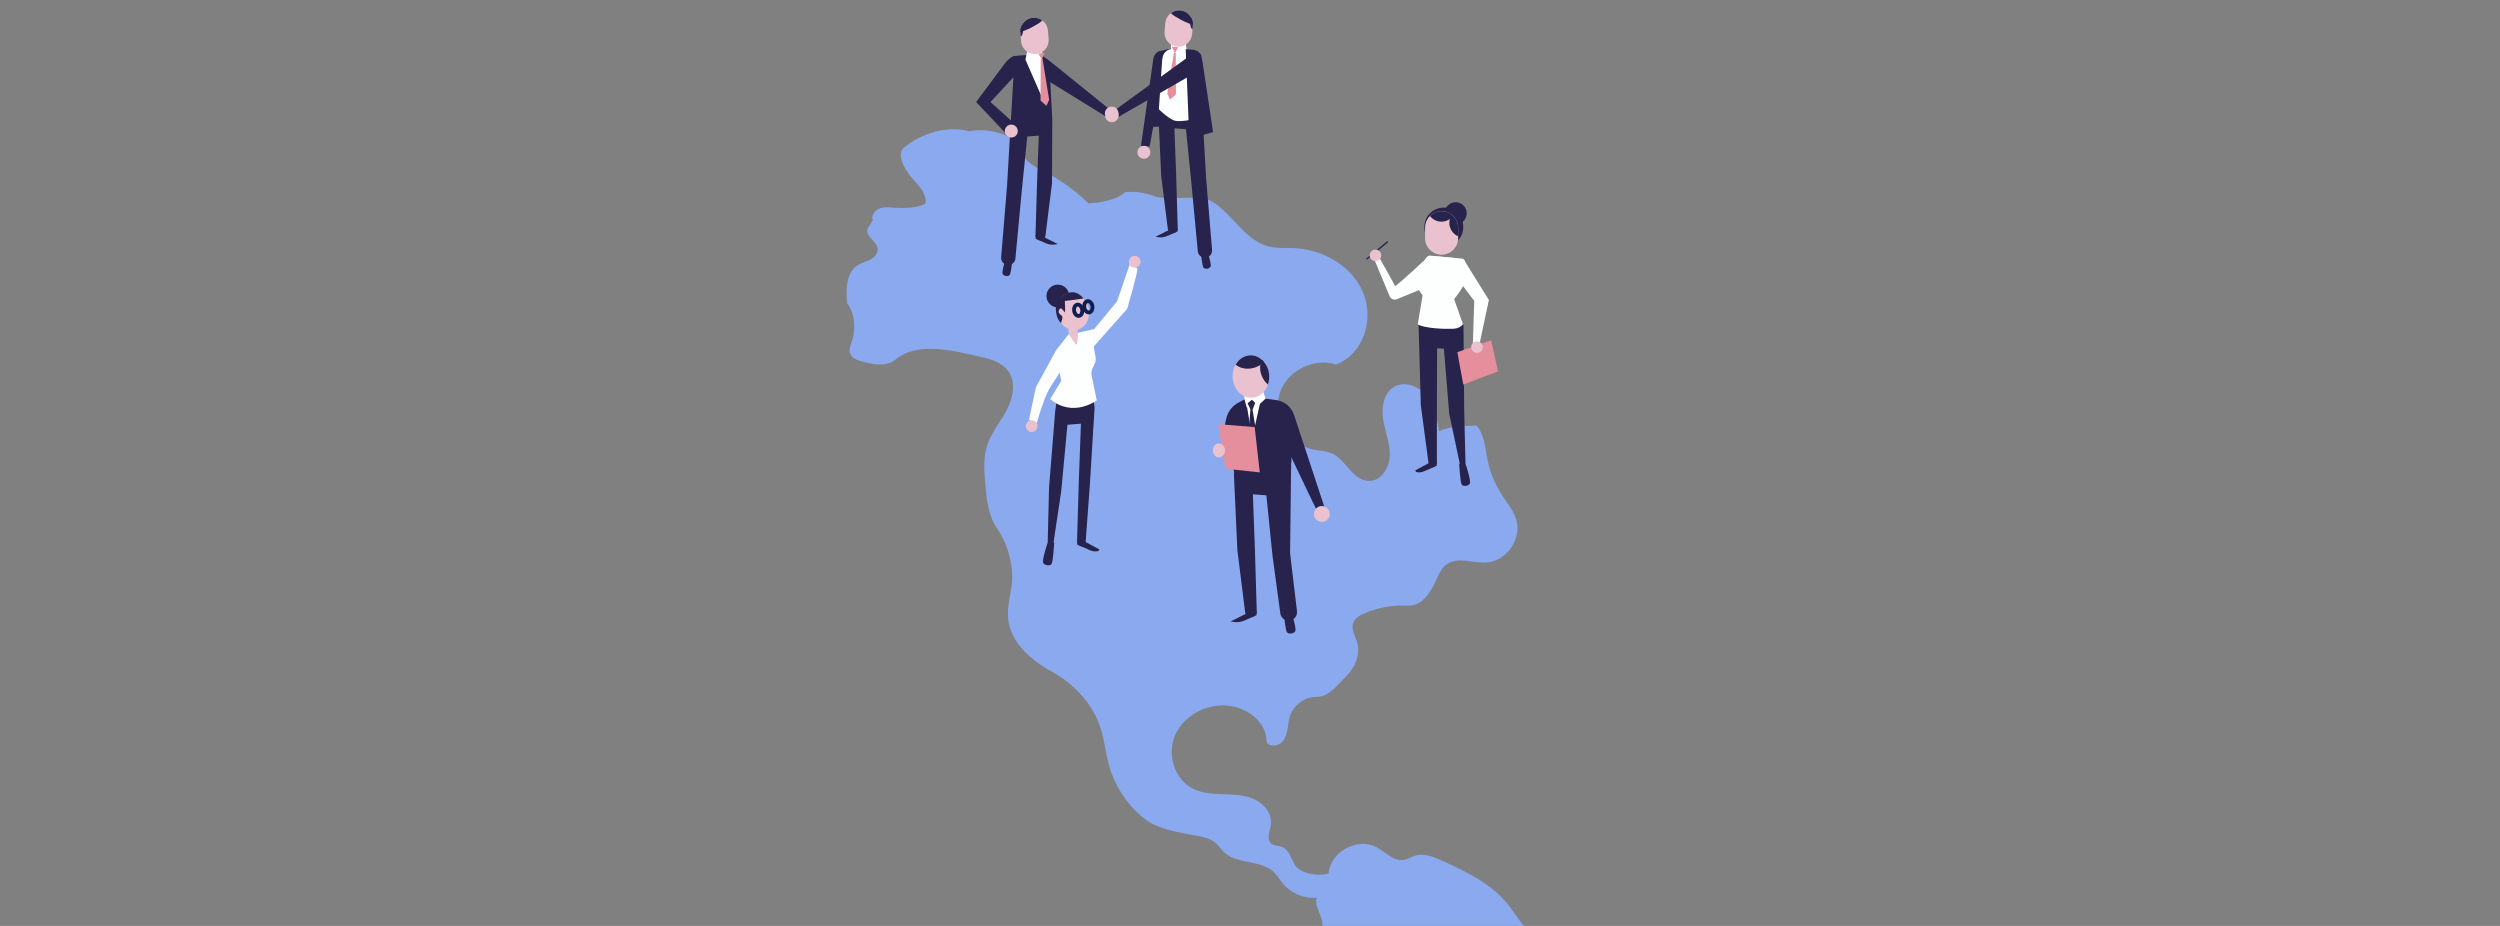 <?xml version="1.0" encoding="UTF-8" standalone="no"?>
<!DOCTYPE svg PUBLIC "-//W3C//DTD SVG 1.1//EN" "http://www.w3.org/Graphics/SVG/1.1/DTD/svg11.dtd">
<svg width="100%" height="100%" viewBox="0 0 162 60" version="1.1" xmlns="http://www.w3.org/2000/svg" xmlns:xlink="http://www.w3.org/1999/xlink" xml:space="preserve" xmlns:serif="http://www.serif.com/" style="fill-rule:evenodd;clip-rule:evenodd;stroke-miterlimit:10;">
    <rect x="0" y="0" width="162" height="60" fill="#808080" stroke="none"/>
    <g id="BACKGROUND">
    </g>
    <g transform="matrix(0.336,0,0,0.336,-1.492,-31.173)">
        <g id="OBJECTS">
            <g>
                <g transform="matrix(1,0,0,1,226.937,357.014)">
                    <path d="M0,-226.445C-1.762,-227.112 -3.679,-227.362 -5.553,-227.172C-7.205,-225.606 -10.293,-225.162 -12.563,-225.011C-14.899,-227.284 -17.717,-229.399 -20.623,-230.875C-22.564,-231.861 -24.832,-232.901 -25.431,-234.995C-26.388,-238.339 -32.111,-239.687 -35.504,-238.919C-39.807,-240.083 -44.718,-238.584 -48.173,-235.767C-49.699,-234.523 -47.982,-231.438 -46.666,-229.975C-45.348,-228.512 -43.712,-226.879 -44.02,-224.935C-45.612,-224.121 -47.773,-224.077 -49.56,-224.158C-50.61,-224.206 -51.689,-224.41 -52.694,-224.098C-53.698,-223.787 -54.572,-222.698 -54.185,-221.721C-54.875,-220.519 -55.706,-219.89 -54.904,-218.759C-54.28,-217.879 -53.22,-217.153 -53.228,-216.073C-53.234,-215.215 -53.957,-214.523 -54.725,-214.138C-55.492,-213.752 -56.354,-213.559 -57.079,-213.098C-59.346,-211.658 -59.366,-208.415 -59.125,-205.738C-57.66,-203.939 -57.43,-200.838 -58.135,-198.627C-58.404,-197.783 -58.837,-196.888 -58.535,-196.056C-58.188,-195.104 -57.067,-194.729 -56.086,-194.475C-53.99,-193.933 -51.524,-193.465 -49.856,-194.845C-45.459,-198.484 -38.634,-196.599 -33.066,-195.346C-31.143,-194.914 -29.12,-194.205 -27.996,-192.586C-26.498,-190.427 -27.137,-187.43 -28.371,-185.11C-29.604,-182.791 -31.373,-180.728 -32.154,-178.22C-32.887,-175.869 -32.682,-173.341 -32.471,-170.888C-32.21,-167.866 -31.893,-164.685 -30.142,-162.209C-28.306,-159.614 -27.148,-155.74 -27.295,-152.565C-27.413,-150.016 -28.312,-147.51 -28.078,-144.97C-27.654,-140.362 -23.673,-136.906 -19.612,-134.688C-15.362,-132.366 -11.698,-128.416 -10.233,-123.8C-9.498,-121.483 -9.278,-119.031 -8.63,-116.687C-7.509,-112.628 -5.072,-108.945 -1.775,-106.323C0.626,-104.414 4.568,-103.737 7.586,-103.188C9.152,-102.903 10.84,-102.676 12.021,-101.609C12.565,-101.116 12.958,-100.478 13.48,-99.961C16.002,-97.466 20.646,-98.491 23.198,-96.026C23.855,-95.389 24.308,-94.573 24.886,-93.864C26.443,-91.956 28.975,-90.89 31.428,-91.109C30.854,-89.236 33.1,-87.033 32.407,-85.202C31.848,-83.726 30.16,-83.077 28.999,-82.007C26.986,-80.149 26.673,-76.972 27.541,-74.374C28.409,-71.776 30.242,-69.629 32.076,-67.595C35.481,-63.819 39.575,-61.987 43.268,-58.491C46.689,-55.254 47.469,-50.013 46.717,-45.363C45.965,-40.713 43.927,-36.386 42.472,-31.906C39.752,-23.537 39.094,-14.341 41.694,-5.934C44.293,2.473 50.377,9.967 58.533,13.272C59.434,13.638 60.542,13.006 61.202,12.292C61.863,11.579 62.006,10.435 61.542,9.581C60.069,6.873 57.452,4.56 55.542,2.14C54.942,1.38 54.309,0.517 54.386,-0.448C54.473,-1.532 55.407,-2.316 56.095,-3.158C57.139,-4.437 57.704,-6.095 57.658,-7.744C57.616,-9.294 56.713,-10.811 56.766,-12.361C56.818,-13.911 57.656,-15.544 59.124,-16.043C59.793,-16.271 60.535,-16.25 61.181,-16.535C63.305,-17.472 62.967,-20.712 64.503,-22.452C65.216,-23.26 66.267,-23.662 67.237,-24.129C71.345,-26.105 74.724,-30.019 75.099,-34.561C75.399,-38.195 74.076,-42.607 76.838,-44.987C79.374,-47.173 83.276,-45.723 86.58,-46.258C87.924,-46.476 88.821,-47.728 89.45,-48.936C90.08,-50.143 90.152,-51.578 89.926,-52.92C89.647,-54.573 88.938,-56.188 89.095,-57.856C89.315,-60.203 91.151,-62.012 92.572,-63.893C94.25,-66.115 95.454,-68.695 96.079,-71.41C96.792,-74.512 94.808,-78.174 92.026,-79.721C89.245,-81.268 85.909,-81.312 82.727,-81.403C79.546,-81.494 76.175,-81.735 73.576,-83.571C71.195,-85.254 69.849,-88.007 67.967,-90.234C64.791,-93.988 60.174,-96.158 55.707,-98.216C54.021,-98.993 52.129,-99.785 50.366,-99.205C49.67,-98.977 49.044,-98.543 48.326,-98.405C46.353,-98.028 44.759,-99.892 42.991,-100.846C39.324,-102.826 34.057,-99.958 33.73,-95.804C31.834,-95.15 28.32,-95.714 27.244,-97.406C26.469,-98.625 26.159,-100.329 24.825,-100.884C24.113,-101.18 23.222,-101.069 22.644,-101.578C21.684,-102.424 22.43,-103.953 22.601,-105.221C22.875,-107.243 21.365,-109.166 19.523,-110.046C17.682,-110.926 15.572,-110.998 13.532,-111.064C11.492,-111.129 9.38,-111.222 7.555,-112.137C4.002,-113.917 2.546,-118.738 4.105,-122.394C5.664,-126.05 9.743,-128.306 13.715,-128.191C17.608,-128.079 21.718,-125.234 21.762,-121.339C21.773,-120.352 23.355,-120.241 24.213,-120.73C25.071,-121.219 25.519,-122.207 25.729,-123.172C25.939,-124.137 25.969,-125.141 26.264,-126.082C26.947,-128.264 29.157,-129.868 31.442,-129.843C33.827,-129.816 35.5,-132.195 37.193,-133.874C38.886,-135.555 39.899,-138.089 39.23,-140.378C38.869,-141.612 38.046,-142.859 38.458,-144.077C38.781,-145.031 39.761,-145.585 40.69,-145.975C43.263,-147.053 46.075,-147.557 48.862,-147.44C51.292,-147.338 52.54,-148.863 53.779,-150.955C54.674,-152.466 55.074,-154.376 56.5,-155.401C58.635,-156.935 61.587,-155.581 64.21,-155.757C68.038,-156.015 71.029,-160.312 69.941,-163.992C69.424,-165.742 68.2,-167.177 67.205,-168.707C65.833,-170.815 64.865,-173.183 64.366,-175.647C63.908,-177.911 63.777,-180.404 62.285,-182.168C59.951,-182.058 57.123,-182.126 55.046,-181.054C54.637,-183.43 54.183,-185.909 52.716,-187.823C51.249,-189.737 48.429,-190.846 46.352,-189.62C44.323,-188.422 43.883,-185.638 44.259,-183.312C44.634,-180.985 45.598,-178.734 45.535,-176.378C45.472,-174.022 43.835,-171.419 41.48,-171.483C40.252,-171.516 39.154,-172.265 38.291,-173.138C37.054,-174.387 36.075,-175.985 34.486,-176.735C33.268,-177.31 31.865,-177.299 30.551,-177.593C26.071,-178.598 22.998,-183.74 24.235,-188.162C25.473,-192.584 30.768,-195.384 35.12,-193.918C40.39,-195.851 42.536,-202.498 40.433,-207.702C38.33,-212.907 32.678,-216.138 27.07,-216.384C25.428,-216.457 23.756,-216.312 22.163,-216.715C17.662,-217.854 15.306,-222.802 11.389,-225.295C8.813,-226.935 2.857,-225.365 0,-226.445" style="fill:rgb(138,169,239);fill-rule:nonzero;"/>
                </g>
                <g transform="matrix(1,0,0,1,121.458,0.711)">
                    <g transform="matrix(-0.882,0.472,0.472,0.882,167.646,185.112)">
                        <path d="M1.165,-4.722C1.165,-4.722 2.701,-1.401 2.628,-0.92C2.553,-0.44 1.651,-0.068 1.165,-0.359C0.68,-0.65 0.111,-3.978 0.111,-3.978L1.165,-4.722Z" style="fill:rgb(39,35,76);fill-rule:nonzero;"/>
                    </g>
                    <g transform="matrix(1,0,0,1,157.951,182.375)">
                        <path d="M0,-33.511L-1.388,-27.651L-0.952,-12.157L0.535,-0.974C0.595,-0.503 0.375,-0.225 0.841,-0.135C1.539,0 2.179,-0.556 2.143,-1.267L2.146,-11.866L2.195,-23.148L3.502,-23.052L4.52,-10.559L6.581,-0.774L7.674,-0.525L7.409,-11.197L7.279,-27.603L5.62,-30.172L3.198,-30.691L0,-33.511Z" style="fill:rgb(39,35,76);fill-rule:nonzero;"/>
                    </g>
                    <g transform="matrix(1,0,0,1,158.496,182.933)">
                        <path d="M0,-1.524L-2.587,-0.141L-2.402,0.165C-1.682,0.301 -1.388,0.259 -0.716,-0.037L1.554,-1.039L1.598,-1.825L0,-1.524Z" style="fill:rgb(39,35,76);fill-rule:nonzero;"/>
                    </g>
                    <g transform="matrix(1,0,0,1,163.377,145.267)">
                        <path d="M0,-3.473L-4.222,-3.86L-2.958,0.387L0,-3.473Z" style="fill:rgb(234,193,206);fill-rule:nonzero;"/>
                    </g>
                    <g transform="matrix(1,0,0,1,165.186,135.857)">
                        <path d="M0,0.006C-0.002,2.081 -1.685,3.761 -3.76,3.76C-5.834,3.758 -7.515,2.075 -7.513,0.001C-7.512,-2.074 -5.828,-3.755 -3.754,-3.753C-1.68,-3.751 0.001,-2.068 0,0.006" style="fill:rgb(39,35,76);fill-rule:nonzero;"/>
                    </g>
                    <g transform="matrix(1,0,0,1,165.85,133.201)">
                        <path d="M0,0.003C0,1.184 -0.958,2.14 -2.139,2.139C-3.32,2.139 -4.276,1.181 -4.275,0C-4.274,-1.181 -3.316,-2.137 -2.136,-2.137C-0.955,-2.136 0.001,-1.178 0,0.003" style="fill:rgb(39,35,76);fill-rule:nonzero;"/>
                    </g>
                    <g transform="matrix(1,0,0,1,158.644,150.005)">
                        <path d="M0,-8.644C0,-8.644 -6.53,-2.527 -6.618,-2.791C-6.706,-3.056 -9.705,-8.348 -9.705,-8.348L-10.587,-7.819L-7.663,-0.815C-7.429,-0.256 -6.778,0 -6.227,-0.251L0.19,-2.905L0,-8.644Z" style="fill:rgb(253,254,254);fill-rule:nonzero;"/>
                    </g>
                    <g transform="matrix(1,0,0,1,161.009,141.187)">
                        <path d="M0,-8.396C-1.755,-8.397 -3.191,-6.962 -3.193,-5.208L-3.194,-3.193C-3.196,-1.438 -1.762,-0.001 -0.007,0C1.748,0.001 3.186,-1.433 3.187,-3.188L3.188,-5.203C3.189,-6.958 1.755,-8.395 0,-8.396" style="fill:rgb(234,193,206);fill-rule:nonzero;"/>
                    </g>
                    <g transform="matrix(1,0,0,1,161.009,137.634)">
                        <path d="M0,-4.843C1.755,-4.842 3.189,-3.405 3.188,-1.65L3.187,0C2.185,-0.435 1.482,-1.433 1.483,-2.595C1.483,-2.855 1.53,-3.101 1.596,-3.34C1.135,-3.015 0.576,-2.821 -0.029,-2.822C-0.934,-2.822 -1.729,-3.255 -2.246,-3.915C-1.668,-4.488 -0.874,-4.843 0,-4.843" style="fill:rgb(39,35,76);fill-rule:nonzero;"/>
                    </g>
                    <g transform="matrix(1,0,0,1,157.334,147.874)">
                        <path d="M0,1.166L-0.954,-0.24C-1.398,-0.895 -1.448,-1.741 -1.083,-2.443L-0.529,-3.508C0.303,-4.622 0.334,-6.318 1.31,-6.513L7.718,-5.931L7.919,-5.791C8.415,-5.445 8.734,-3.282 8.026,-1.127C7.663,-0.022 6.086,1.872 6.086,1.872L7.797,6.73C7.495,7.12 6.924,7.557 5.821,7.604C4.103,7.679 0.305,7.499 -0.926,6.745L0,1.166Z" style="fill:rgb(253,254,254);fill-rule:nonzero;"/>
                    </g>
                    <g transform="matrix(1,0,0,1,165.253,158.389)">
                        <path d="M0,-16.306L4.87,-8.467L3.106,-0.176L1.783,0L2.048,-8.29L-2.01,-13.671L0,-16.306Z" style="fill:rgb(253,254,254);fill-rule:nonzero;"/>
                    </g>
                    <g transform="matrix(-0.943,0.331,0.331,0.943,166.924,166.859)">
                        <path d="M-6.476,-7.451L0.442,-7.451L1.437,-1.163L-5.735,-1.353L-6.476,-7.451Z" style="fill:rgb(228,143,155);fill-rule:nonzero;"/>
                    </g>
                    <g transform="matrix(1,0,0,1,166.714,159.006)">
                        <path d="M0,0.001C0,0.617 0.5,1.117 1.116,1.117C1.732,1.117 2.232,0.617 2.232,0.001C2.232,-0.616 1.732,-1.116 1.116,-1.116C0.5,-1.116 0,-0.616 0,0.001" style="fill:rgb(234,193,206);fill-rule:nonzero;"/>
                    </g>
                    <g transform="matrix(0.77,-0.638,-0.638,-0.77,148.219,142.991)">
                        <rect x="-0.697" y="1.667" width="5.319" height="0.265" style="fill:rgb(39,35,76);"/>
                    </g>
                    <g transform="matrix(1,0,0,1,147.134,141.323)">
                        <path d="M0,0C0,0.617 0.499,1.116 1.116,1.116C1.732,1.116 2.232,0.617 2.232,0C2.232,-0.617 1.732,-1.116 1.116,-1.116C0.499,-1.116 0,-0.617 0,0" style="fill:rgb(234,193,206);fill-rule:nonzero;"/>
                    </g>
                </g>
                <g transform="matrix(1,0,0,1,227.65,117.283)">
                    <path d="M0,-12.6L-1.494,0L1.844,-0.14C1.844,-0.14 3.93,-2.782 3.93,-3.199C3.93,-3.616 6.038,-4.849 4.844,-6.318C3.651,-7.788 0,-12.6 0,-12.6" style="fill:rgb(39,35,76);fill-rule:nonzero;"/>
                </g>
                <g transform="matrix(1,0,0,1,230.847,121.037)">
                    <path d="M0,-19.027L-2.907,-18.377C-3.521,-18.07 -3.933,-17.469 -4,-16.786L-6.36,-0.138L-4.691,0L-2.29,-13.403L0,-19.027Z" style="fill:rgb(39,35,76);fill-rule:nonzero;"/>
                </g>
                <g transform="matrix(1,0,0,1,228.557,142.547)">
                    <path d="M0,-34.913L-0.738,-28.265L-0.17,-15.845L1.103,-5.653C1.154,-5.241 1.465,-4.909 1.873,-4.83C2.484,-4.712 3.044,-5.199 3.013,-5.821L2.719,-15.841L2.379,-25.019L4.601,-24.85L5.609,-14.906L6.898,-1.217C7.007,-0.602 7.514,-0.136 8.136,-0.08C9.012,0 9.739,-0.748 9.635,-1.621L8.498,-15.33L7.794,-27.538L6.057,-31.127L3.937,-31.582L0,-34.913Z" style="fill:rgb(39,35,76);fill-rule:nonzero;"/>
                </g>
                <g transform="matrix(1,0,0,1,228.658,114.658)">
                    <path d="M0,-10.819C0.198,-11.985 1.378,-12.708 2.508,-12.358C2.985,-12.21 6.544,-12.069 6.544,-12.069L7.682,-10.047L7.18,-8.354L7.703,0.719C7.703,0.719 3.464,1.889 2.143,1.325C0.822,0.76 -0.72,-0.81 -0.72,-0.81L-0.093,-10.274L0,-10.819Z" style="fill:rgb(253,254,254);fill-rule:nonzero;"/>
                </g>
                <g transform="matrix(1,0,0,1,230.171,138.362)">
                    <path d="M0,-1.372L-2.89,0.073L-2.5,0.146C-1.868,0.264 -1.215,0.189 -0.627,-0.071L1.36,-0.947L1.399,-1.636L0,-1.372Z" style="fill:rgb(39,35,76);fill-rule:nonzero;"/>
                </g>
                <g transform="matrix(-0.824,0.567,0.567,0.824,238.744,143.379)">
                    <path d="M1.168,-3.082C1.168,-3.082 2.402,-0.836 2.385,-0.411C2.367,0.013 1.619,0.425 1.168,0.219C0.717,0.013 -0.101,-2.828 -0.101,-2.828L1.168,-3.082Z" style="fill:rgb(39,35,76);fill-rule:nonzero;"/>
                </g>
                <g transform="matrix(1,0,0,1,230.245,102.679)">
                    <path d="M0,-0.933C0.008,-1.03 0.159,-1.974 0.159,-1.974C0.159,-1.974 2.767,-2.102 2.826,-1.926C2.885,-1.749 3.208,1.169 3.208,1.169C3.208,1.169 1.059,1.09 0.963,1.058C0.868,1.025 0.068,0.616 0.068,0.616L0,-0.933Z" style="fill:rgb(253,254,254);fill-rule:nonzero;"/>
                </g>
                <g transform="matrix(1,0,0,1,230.438,102.983)">
                    <path d="M0,-1.195L1.25,-1.092L0.587,0L0,-1.195Z" style="fill:rgb(228,143,155);fill-rule:nonzero;"/>
                </g>
                <g transform="matrix(1,0,0,1,229.561,104.041)">
                    <path d="M0,6.786L0.534,7.949L1.667,6.923L1.627,-1.163L1.275,-1.108L0,6.786Z" style="fill:rgb(228,143,155);fill-rule:nonzero;"/>
                </g>
                <g transform="matrix(1,0,0,1,232.05,101.787)">
                    <path d="M0,-6.997C-1.462,-7.117 -2.757,-6.019 -2.877,-4.557L-3.016,-2.877C-3.136,-1.415 -2.038,-0.121 -0.576,0C0.887,0.12 2.181,-0.978 2.302,-2.44L2.44,-4.12C2.56,-5.581 1.462,-6.876 0,-6.997" style="fill:rgb(234,193,206);fill-rule:nonzero;"/>
                </g>
                <g transform="matrix(1,0,0,1,234.488,94.736)">
                    <path d="M0,2.83C0.061,1.411 -1.011,0.172 -2.438,0.055C-3.102,0 -3.724,0.205 -4.224,0.573C-3.901,0.978 -2.98,1.459 -2.748,1.597C-2.358,1.828 -1.956,2.038 -1.544,2.226C-1.041,2.455 -0.522,2.647 0,2.83" style="fill:rgb(39,35,76);fill-rule:nonzero;"/>
                </g>
                <g transform="matrix(1,0,0,1,234.49,96.992)">
                    <path d="M0,0.676C0.042,0.161 -0.073,-0.329 -0.295,-0.758C-0.393,-0.587 -0.468,-0.387 -0.501,-0.208C-0.565,0.142 -0.531,0.506 -0.437,0.85C-0.385,1.039 -0.312,1.23 -0.173,1.369C-0.143,1.399 -0.099,1.411 -0.062,1.434L0,0.676Z" style="fill:rgb(39,35,76);fill-rule:nonzero;"/>
                </g>
                <g transform="matrix(1,0,0,1,235.202,115.691)">
                    <path d="M0,-13.102C-0.702,-12.592 -16.131,-1.391 -16.131,-1.391L-15.714,0L0.636,-9.387L1.138,-11.08L0,-13.102Z" style="fill:rgb(39,35,76);fill-rule:nonzero;"/>
                </g>
                <g transform="matrix(1,0,0,1,233.109,119.508)">
                    <path d="M0,-17.243L0.695,0L5.284,-1.251L3.231,-14.896L2.97,-16.13C2.669,-16.664 2.14,-17.032 1.533,-17.126L0,-17.243Z" style="fill:rgb(39,35,76);fill-rule:nonzero;"/>
                </g>
                <g transform="matrix(1,0,0,1,226.295,122.15)">
                    <path d="M0,0C0,0.691 -0.561,1.251 -1.251,1.251C-1.943,1.251 -2.503,0.691 -2.503,0C-2.503,-0.691 -1.943,-1.251 -1.251,-1.251C-0.561,-1.251 0,-0.691 0,0" style="fill:rgb(234,193,206);fill-rule:nonzero;"/>
                </g>
                <g transform="matrix(1,0,0,1,220.185,115.032)">
                    <path d="M0,0C0,0.727 -0.589,1.316 -1.316,1.316C-2.043,1.316 -2.633,0.727 -2.633,0C-2.633,-0.727 -2.043,-1.316 -1.316,-1.316C-0.589,-1.316 0,-0.727 0,0" style="fill:rgb(234,193,206);fill-rule:nonzero;"/>
                </g>
                <g transform="matrix(1,0,0,1,205.632,111.631)">
                    <path d="M0,-3.846L13.273,4.351L13.69,2.961C13.69,2.961 1.338,-7.051 0.636,-7.561L-0.405,-8.197L-2.66,-8.155L-3.203,-6.109C-3.203,-6.109 -2.702,-4.23 -2.535,-4.105C-2.368,-3.98 0,-3.846 0,-3.846" style="fill:rgb(39,35,76);fill-rule:nonzero;"/>
                </g>
                <g transform="matrix(1,0,0,1,202.816,119.133)">
                    <path d="M0,-15.789L-2.892,-15.555C-3.505,-15.248 -4.113,-14.782 -4.687,-13.987L-10.115,-6.68L-3.811,0L-3.184,-2.923L-7.359,-6.68L-2.558,-11.857L0,-15.789Z" style="fill:rgb(39,35,76);fill-rule:nonzero;"/>
                </g>
                <g transform="matrix(1,0,0,1,206.198,141.189)">
                    <path d="M0,-26.048L1.177,-25.031L1.13,-13.077L-0.144,-2.886C-0.195,-2.474 -0.506,-2.142 -0.914,-2.063C-1.525,-1.945 -2.085,-2.432 -2.054,-3.054L-1.76,-13.073L-1.42,-22.252L-3.642,-22.083L-4.649,-12.139L-5.939,1.55C-6.048,2.165 -6.555,2.631 -7.177,2.687C-8.053,2.767 -8.78,2.019 -8.676,1.145L-7.539,-12.564L-6.835,-24.771L-5.098,-28.361L-2.978,-28.815L0,-26.048Z" style="fill:rgb(39,35,76);fill-rule:nonzero;"/>
                </g>
                <g transform="matrix(1,0,0,1,206.604,115.461)">
                    <path d="M0,-9.605C-0.197,-10.771 -0.926,-12.101 -2.056,-11.751C-2.533,-11.604 -6.092,-11.462 -6.092,-11.462L-7.23,-9.44L-6.728,-7.748L-7.25,1.325C-7.25,1.325 -3.011,2.496 -1.69,1.932C-0.37,1.367 0.793,0.624 0.793,0.624L0.376,-7.225L0,-9.605Z" style="fill:rgb(39,35,76);fill-rule:nonzero;"/>
                </g>
                <g transform="matrix(1,0,0,1,205.542,139.772)">
                    <path d="M0,-1.373L2.89,0.072L2.5,0.145C1.868,0.264 1.215,0.188 0.627,-0.071L-1.359,-0.948L-1.398,-1.637L0,-1.373Z" style="fill:rgb(39,35,76);fill-rule:nonzero;"/>
                </g>
                <g transform="matrix(-0.824,-0.567,-0.567,0.824,196.97,144.789)">
                    <path d="M-1.168,-3.082C-1.168,-3.082 -2.402,-0.837 -2.384,-0.412C-2.367,0.012 -1.619,0.425 -1.168,0.218C-0.717,0.013 0.102,-2.828 0.102,-2.828L-1.168,-3.082Z" style="fill:rgb(39,35,76);fill-rule:nonzero;"/>
                </g>
                <g transform="matrix(1,0,0,1,205.47,104.009)">
                    <path d="M0,-0.853C-0.008,-0.951 -0.159,-1.894 -0.159,-1.894C-0.159,-1.894 -2.767,-2.022 -2.826,-1.846C-2.885,-1.669 -3.265,0.263 -3.265,0.263C-3.265,0.263 -1.059,1.169 -0.963,1.137C-0.868,1.105 -0.069,0.696 -0.069,0.696L0,-0.853Z" style="fill:rgb(253,254,254);fill-rule:nonzero;"/>
                </g>
                <g transform="matrix(1,0,0,1,205.902,104.184)">
                    <path d="M0,-1.195L-1.25,-1.092L-0.587,0L0,-1.195Z" style="fill:rgb(228,143,155);fill-rule:nonzero;"/>
                </g>
                <g transform="matrix(1,0,0,1,203.665,103.198)">
                    <path d="M0,-6.997C1.462,-7.117 2.757,-6.019 2.877,-4.557L3.016,-2.878C3.136,-1.415 2.038,-0.121 0.576,0C-0.887,0.12 -2.182,-0.978 -2.302,-2.44L-2.44,-4.12C-2.561,-5.582 -1.462,-6.877 0,-6.997" style="fill:rgb(234,193,206);fill-rule:nonzero;"/>
                </g>
                <g transform="matrix(1,0,0,1,201.227,96.145)">
                    <path d="M0,2.83C-0.062,1.411 1.01,0.172 2.438,0.055C3.101,0 3.724,0.206 4.224,0.573C3.901,0.978 2.98,1.459 2.748,1.597C2.358,1.828 1.956,2.038 1.543,2.226C1.041,2.455 0.522,2.647 0,2.83" style="fill:rgb(39,35,76);fill-rule:nonzero;"/>
                </g>
                <g transform="matrix(1,0,0,1,201.225,98.401)">
                    <path d="M0,0.677C-0.042,0.162 0.073,-0.328 0.295,-0.758C0.393,-0.587 0.468,-0.387 0.5,-0.207C0.565,0.143 0.531,0.507 0.437,0.851C0.385,1.04 0.311,1.231 0.172,1.369C0.142,1.4 0.099,1.411 0.062,1.435L0,0.677Z" style="fill:rgb(39,35,76);fill-rule:nonzero;"/>
                </g>
                <g transform="matrix(1,0,0,1,200.728,118.056)">
                    <path d="M0,0C0,0.691 -0.561,1.251 -1.252,1.251C-1.943,1.251 -2.503,0.691 -2.503,0C-2.503,-0.691 -1.943,-1.251 -1.252,-1.251C-0.561,-1.251 0,-0.691 0,0" style="fill:rgb(234,193,206);fill-rule:nonzero;"/>
                </g>
                <g transform="matrix(1,0,0,1,217.519,114.655)">
                    <path d="M0,0C0,0.727 0.589,1.316 1.316,1.316C2.043,1.316 2.632,0.727 2.632,0C2.632,-0.727 2.043,-1.316 1.316,-1.316C0.589,-1.316 0,-0.727 0,0" style="fill:rgb(234,193,206);fill-rule:nonzero;"/>
                </g>
                <g transform="matrix(0.4,0.916,0.916,-0.4,206.421,104.789)">
                    <path d="M-2.161,-3.658L5.766,-3.658L2.43,-1.923L-1.199,-0.69L-2.161,-3.658Z" style="fill:rgb(253,254,254);fill-rule:nonzero;"/>
                </g>
                <g transform="matrix(1,0,0,1,206.779,105.243)">
                    <path d="M0,6.786L-0.534,7.949L-1.667,6.923L-1.627,-1.163L-1.275,-1.108L0,6.786Z" style="fill:rgb(228,143,155);fill-rule:nonzero;"/>
                </g>
                <g transform="matrix(1,0,0,1,109.796,-54.187)">
                    <g transform="matrix(-0.882,-0.472,-0.472,0.882,94.616,255.302)">
                        <path d="M-1.197,-4.848C-1.197,-4.848 -2.773,-1.437 -2.697,-0.945C-2.622,-0.452 -1.695,-0.07 -1.197,-0.368C-0.698,-0.666 -0.114,-4.084 -0.114,-4.084L-1.197,-4.848Z" style="fill:rgb(39,35,76);fill-rule:nonzero;"/>
                    </g>
                    <g transform="matrix(1,0,0,1,104.568,252.492)">
                        <path d="M0,-34.405L1.177,-26.98L0.271,-12.129L-0.549,-1C-0.61,-0.516 -0.385,-0.23 -0.863,-0.138C-1.58,0 -2.237,-0.571 -2.2,-1.301L-1.855,-13.05L-1.457,-23.814L-4.062,-23.615L-5.252,-10.861L-6.756,-0.794L-7.878,-0.538L-7.606,-11.495L-6.429,-26.165L-5.77,-30.977L-3.284,-31.509L0,-34.405Z" style="fill:rgb(39,35,76);fill-rule:nonzero;"/>
                    </g>
                    <g transform="matrix(1,0,0,1,104.009,253.065)">
                        <path d="M0,-1.564L2.657,-0.144L2.467,0.17C1.727,0.31 1.425,0.267 0.736,-0.038L-1.594,-1.065L-1.64,-1.874L0,-1.564Z" style="fill:rgb(39,35,76);fill-rule:nonzero;"/>
                    </g>
                    <g transform="matrix(1,0,0,1,96.462,204.051)">
                        <path d="M0,0C0,1.211 0.982,2.193 2.193,2.193C3.405,2.193 4.387,1.211 4.387,0C4.387,-1.211 3.405,-2.193 2.193,-2.193C0.982,-2.193 0,-1.211 0,0" style="fill:rgb(39,35,76);fill-rule:nonzero;"/>
                    </g>
                    <g transform="matrix(-0.9,-0.435,-0.435,0.9,100.479,212.794)">
                        <path d="M-0.558,-3.24C-0.558,-3.24 -2.503,-0.347 -2.404,0.086C-2.306,0.519 -0.68,0.252 -0.558,0.07C-0.027,-0.712 1.505,-3.39 1.505,-3.39L-0.558,-3.24Z" style="fill:rgb(234,193,206);fill-rule:nonzero;"/>
                    </g>
                    <g transform="matrix(1,0,0,1,98.591,206.356)">
                        <path d="M0,1.41C0.458,3.353 2.169,4.612 3.82,4.222C5.471,3.832 6.438,1.942 5.98,-0.001C5.521,-1.944 3.811,-3.202 2.16,-2.813C0.509,-2.423 -0.458,-0.532 0,1.41" style="fill:rgb(234,193,206);fill-rule:nonzero;"/>
                    </g>
                    <g transform="matrix(1,0,0,1,102.549,226.927)">
                        <path d="M0,-15.796C0,-15.796 -0.069,-13.295 -0.347,-13.503C-0.625,-13.712 -1.806,-15.518 -1.806,-15.518L-4.312,-12.273L-3.247,-6.497L-5.374,-2.996C-0.915,0.698 3.612,-2.755 3.612,-2.755L2.634,-7.521C2.535,-8 2.596,-8.497 2.806,-8.939L3.203,-9.773C3.403,-10.193 3.466,-10.667 3.381,-11.126L2.997,-13.2L3.1,-16.494L0,-15.796Z" style="fill:rgb(253,254,254);fill-rule:nonzero;"/>
                    </g>
                    <g transform="matrix(1,0,0,1,100.009,207.555)">
                        <path d="M0,-2.553C0.84,-2.657 1.681,-2.761 2.521,-2.865C2.878,-2.923 3.279,-2.979 3.636,-3.037C3.086,-3.651 2.374,-4.201 1.551,-4.235C0.702,-4.27 -0.064,-3.753 -0.728,-3.222C-0.959,-3.038 -1.195,-2.84 -1.32,-2.572C-1.432,-2.333 -1.726,-1.893 -1.736,-1.631C-1.781,-0.489 -1.637,0.863 -0.744,1.717C-0.682,1.383 -0.384,0.813 -0.49,0.489C-0.583,0.205 -1.133,-0.056 -1.179,-0.351C-1.225,-0.647 -1.117,-1.001 -0.836,-1.106C-0.567,-1.207 -0.208,-0.524 0.01,-0.335C0.102,-0.952 0.002,-1.57 0,-2.553" style="fill:rgb(39,35,76);fill-rule:nonzero;"/>
                    </g>
                    <g transform="matrix(0.159,0.987,0.987,-0.159,104.294,205.381)">
                        <ellipse cx="0.776" cy="0.125" rx="1.1" ry="0.786" style="fill:none;stroke:rgb(15,30,81);stroke-width:0.74px;"/>
                    </g>
                    <g transform="matrix(0.159,0.987,0.987,-0.159,102.331,206.055)">
                        <ellipse cx="0.776" cy="0.125" rx="1.1" ry="0.786" style="fill:none;stroke:rgb(15,30,81);stroke-width:0.74px;"/>
                    </g>
                    <g transform="matrix(1,0,0,1,112.649,213.98)">
                        <path d="M0,-16.415L-2.573,-8.9L-7,-3.547L-7.235,0L-0.618,-7.459C-0.618,-7.459 1.544,-14.871 1.338,-15.18C1.132,-15.489 0,-16.415 0,-16.415" style="fill:rgb(253,254,254);fill-rule:nonzero;"/>
                    </g>
                    <g transform="matrix(1,0,0,1,99.987,227.932)">
                        <path d="M0,-13.793L-0.515,-14.72L-1.75,-13.278L-5.559,-6.278L-6.897,0.001C-6.897,0.001 -5.456,0.927 -5.353,0.516C-5.25,0.104 -4.118,-3.808 -3.191,-5.558C-2.265,-7.308 0.136,-10.676 0.136,-10.676L0,-13.793Z" style="fill:rgb(253,254,254);fill-rule:nonzero;"/>
                    </g>
                    <g transform="matrix(1,0,0,1,112.358,197.447)">
                        <path d="M0,-0.001C0,0.624 0.507,1.132 1.133,1.132C1.758,1.132 2.265,0.624 2.265,-0.001C2.265,-0.626 1.758,-1.133 1.133,-1.133C0.507,-1.133 0,-0.626 0,-0.001" style="fill:rgb(234,193,206);fill-rule:nonzero;"/>
                    </g>
                    <g transform="matrix(1,0,0,1,92.481,229.147)">
                        <path d="M0,0.001C0,0.626 0.507,1.133 1.133,1.133C1.758,1.133 2.265,0.626 2.265,0.001C2.265,-0.624 1.758,-1.132 1.133,-1.132C0.507,-1.132 0,-0.624 0,0.001" style="fill:rgb(234,193,206);fill-rule:nonzero;"/>
                    </g>
                </g>
                <g transform="matrix(1,0,0,1,20.64,-80.356)">
                    <g transform="matrix(-0.824,0.566,0.566,0.824,234.583,293.884)">
                        <path d="M1.37,-3.614C1.37,-3.614 2.817,-0.981 2.797,-0.483C2.776,0.015 1.898,0.498 1.37,0.255C0.84,0.014 -0.12,-3.316 -0.12,-3.316L1.37,-3.614Z" style="fill:rgb(39,35,76);fill-rule:nonzero;"/>
                    </g>
                    <g transform="matrix(1,0,0,1,222.637,292.907)">
                        <path d="M0,-36.05L-0.866,-28.253L-0.2,-13.689L1.293,-1.737C1.354,-1.254 1.718,-0.864 2.196,-0.772C2.913,-0.634 3.57,-1.204 3.533,-1.934L3.188,-13.684L2.79,-24.447L5.395,-24.249L6.577,-12.587L8.089,-1.428C8.217,-0.706 8.811,-0.16 9.541,-0.094C10.568,0 11.421,-0.877 11.298,-1.902L9.965,-13.086L10.178,-31.495L7.103,-31.611L4.617,-32.143L0,-36.05Z" style="fill:rgb(39,35,76);fill-rule:nonzero;"/>
                    </g>
                    <g transform="matrix(1,0,0,1,224.53,292.892)">
                        <path d="M0,-1.609L-3.388,0.085L-2.931,0.17C-2.19,0.31 -1.425,0.221 -0.735,-0.083L1.595,-1.111L1.641,-1.919L0,-1.609Z" style="fill:rgb(39,35,76);fill-rule:nonzero;"/>
                    </g>
                    <g transform="matrix(1,0,0,1,223.802,259.723)">
                        <path d="M0,-9.577L-1.205,-8.92C-2.406,-8.265 -3.256,-7.114 -3.531,-5.774L-4.366,-1.691L0.422,0L1.972,-4.226L0,-9.577Z" style="fill:rgb(39,35,76);fill-rule:nonzero;"/>
                    </g>
                    <g transform="matrix(1,0,0,1,239.294,250.709)">
                        <path d="M0,20.421L-5.933,2.434C-6.436,0.91 -7.76,-0.195 -9.349,-0.416L-11.408,-0.704L-15.492,-0.563L-17.125,1.517L-17.597,12.988C-17.597,12.988 -16.654,16.131 -12.725,15.974C-8.796,15.817 -6.439,11.574 -6.439,11.574L-6.467,10.564C-4.464,14.822 -1.408,21.125 -1.408,21.125L0,20.421Z" style="fill:rgb(39,35,76);fill-rule:nonzero;"/>
                    </g>
                    <g transform="matrix(1,0,0,1,226.88,256.54)">
                        <path d="M0,-5.982L-1.572,1.112L-2.799,-6.212L-2.301,-6.941L-0.958,-7.094L0,-5.982Z" style="fill:rgb(253,254,254);fill-rule:nonzero;"/>
                    </g>
                    <g transform="matrix(1,0,0,1,240.261,272.257)">
                        <path d="M0,0C0,0.845 -0.686,1.53 -1.531,1.53C-2.376,1.53 -3.061,0.845 -3.061,0C-3.061,-0.846 -2.376,-1.53 -1.531,-1.53C-0.686,-1.53 0,-0.846 0,0" style="fill:rgb(234,193,206);fill-rule:nonzero;"/>
                    </g>
                    <g transform="matrix(1,0,0,1,223.802,250.255)">
                        <path d="M0,-0.109L-0.066,-1.346L1.369,-1.601L3.634,-1.538L4.084,-0.25L2.198,1.492C2.198,1.492 1.752,0.663 1.656,0.663C1.561,0.663 0.444,1.461 0.444,1.461L0,-0.109Z" style="fill:rgb(253,254,254);fill-rule:nonzero;"/>
                    </g>
                    <g transform="matrix(1,0,0,1,224.406,260.837)">
                        <path d="M0,-9.919L0.83,-10.621L1.467,-10.015L0.957,-8.675L2.329,-0.414L0.989,0.702L-0.063,-0.255L0.542,-8.803L0,-9.919Z" style="fill:rgb(39,35,76);fill-rule:nonzero;"/>
                    </g>
                    <g transform="matrix(0.997,0.08,0.08,-0.997,219.115,254.63)">
                        <path d="M-0.357,-0.334L6.707,-0.334L8.384,-8.961L1.73,-8.786L-0.357,-0.334Z" style="fill:rgb(228,143,155);fill-rule:nonzero;"/>
                    </g>
                    <g transform="matrix(1,0,0,1,220.049,260.004)">
                        <path d="M0,0C0,0.751 -0.526,1.358 -1.176,1.358C-1.825,1.358 -2.352,0.751 -2.352,0C-2.352,-0.75 -1.825,-1.358 -1.176,-1.358C-0.526,-1.358 0,-0.75 0,0" style="fill:rgb(234,193,206);fill-rule:nonzero;"/>
                    </g>
                    <g transform="matrix(1,0,0,1,228.583,245.91)">
                        <path d="M0,-0.33C0.105,1.924 -1.391,3.825 -3.341,3.916C-5.292,4.007 -6.958,2.254 -7.063,0C-7.168,-2.254 -5.673,-4.155 -3.722,-4.247C-1.771,-4.337 -0.105,-2.584 0,-0.33" style="fill:rgb(234,193,206);fill-rule:nonzero;"/>
                    </g>
                    <g transform="matrix(1,0,0,1,222.095,242.658)">
                        <path d="M0,0.819C1.131,1.709 2.862,1.863 4.397,1.074C4.811,0.861 5.164,0.588 5.478,0.287C4.79,-0.537 3.825,-1.044 2.765,-0.994C1.594,-0.94 0.595,-0.225 0,0.819" style="fill:rgb(39,35,76);fill-rule:nonzero;"/>
                    </g>
                    <g transform="matrix(1,0,0,1,227.135,247.291)">
                        <path d="M0,-4.79C-0.562,-3.543 -0.386,-1.925 0.604,-0.623C0.783,-0.387 0.987,-0.186 1.199,0C1.38,-0.528 1.476,-1.104 1.447,-1.711C1.388,-2.981 0.823,-4.078 0,-4.79" style="fill:rgb(39,35,76);fill-rule:nonzero;"/>
                    </g>
                </g>
            </g>
        </g>
    </g>
    <g id="DESIGNED-BY-FREEPIK" serif:id="DESIGNED BY FREEPIK">
    </g>
</svg>

